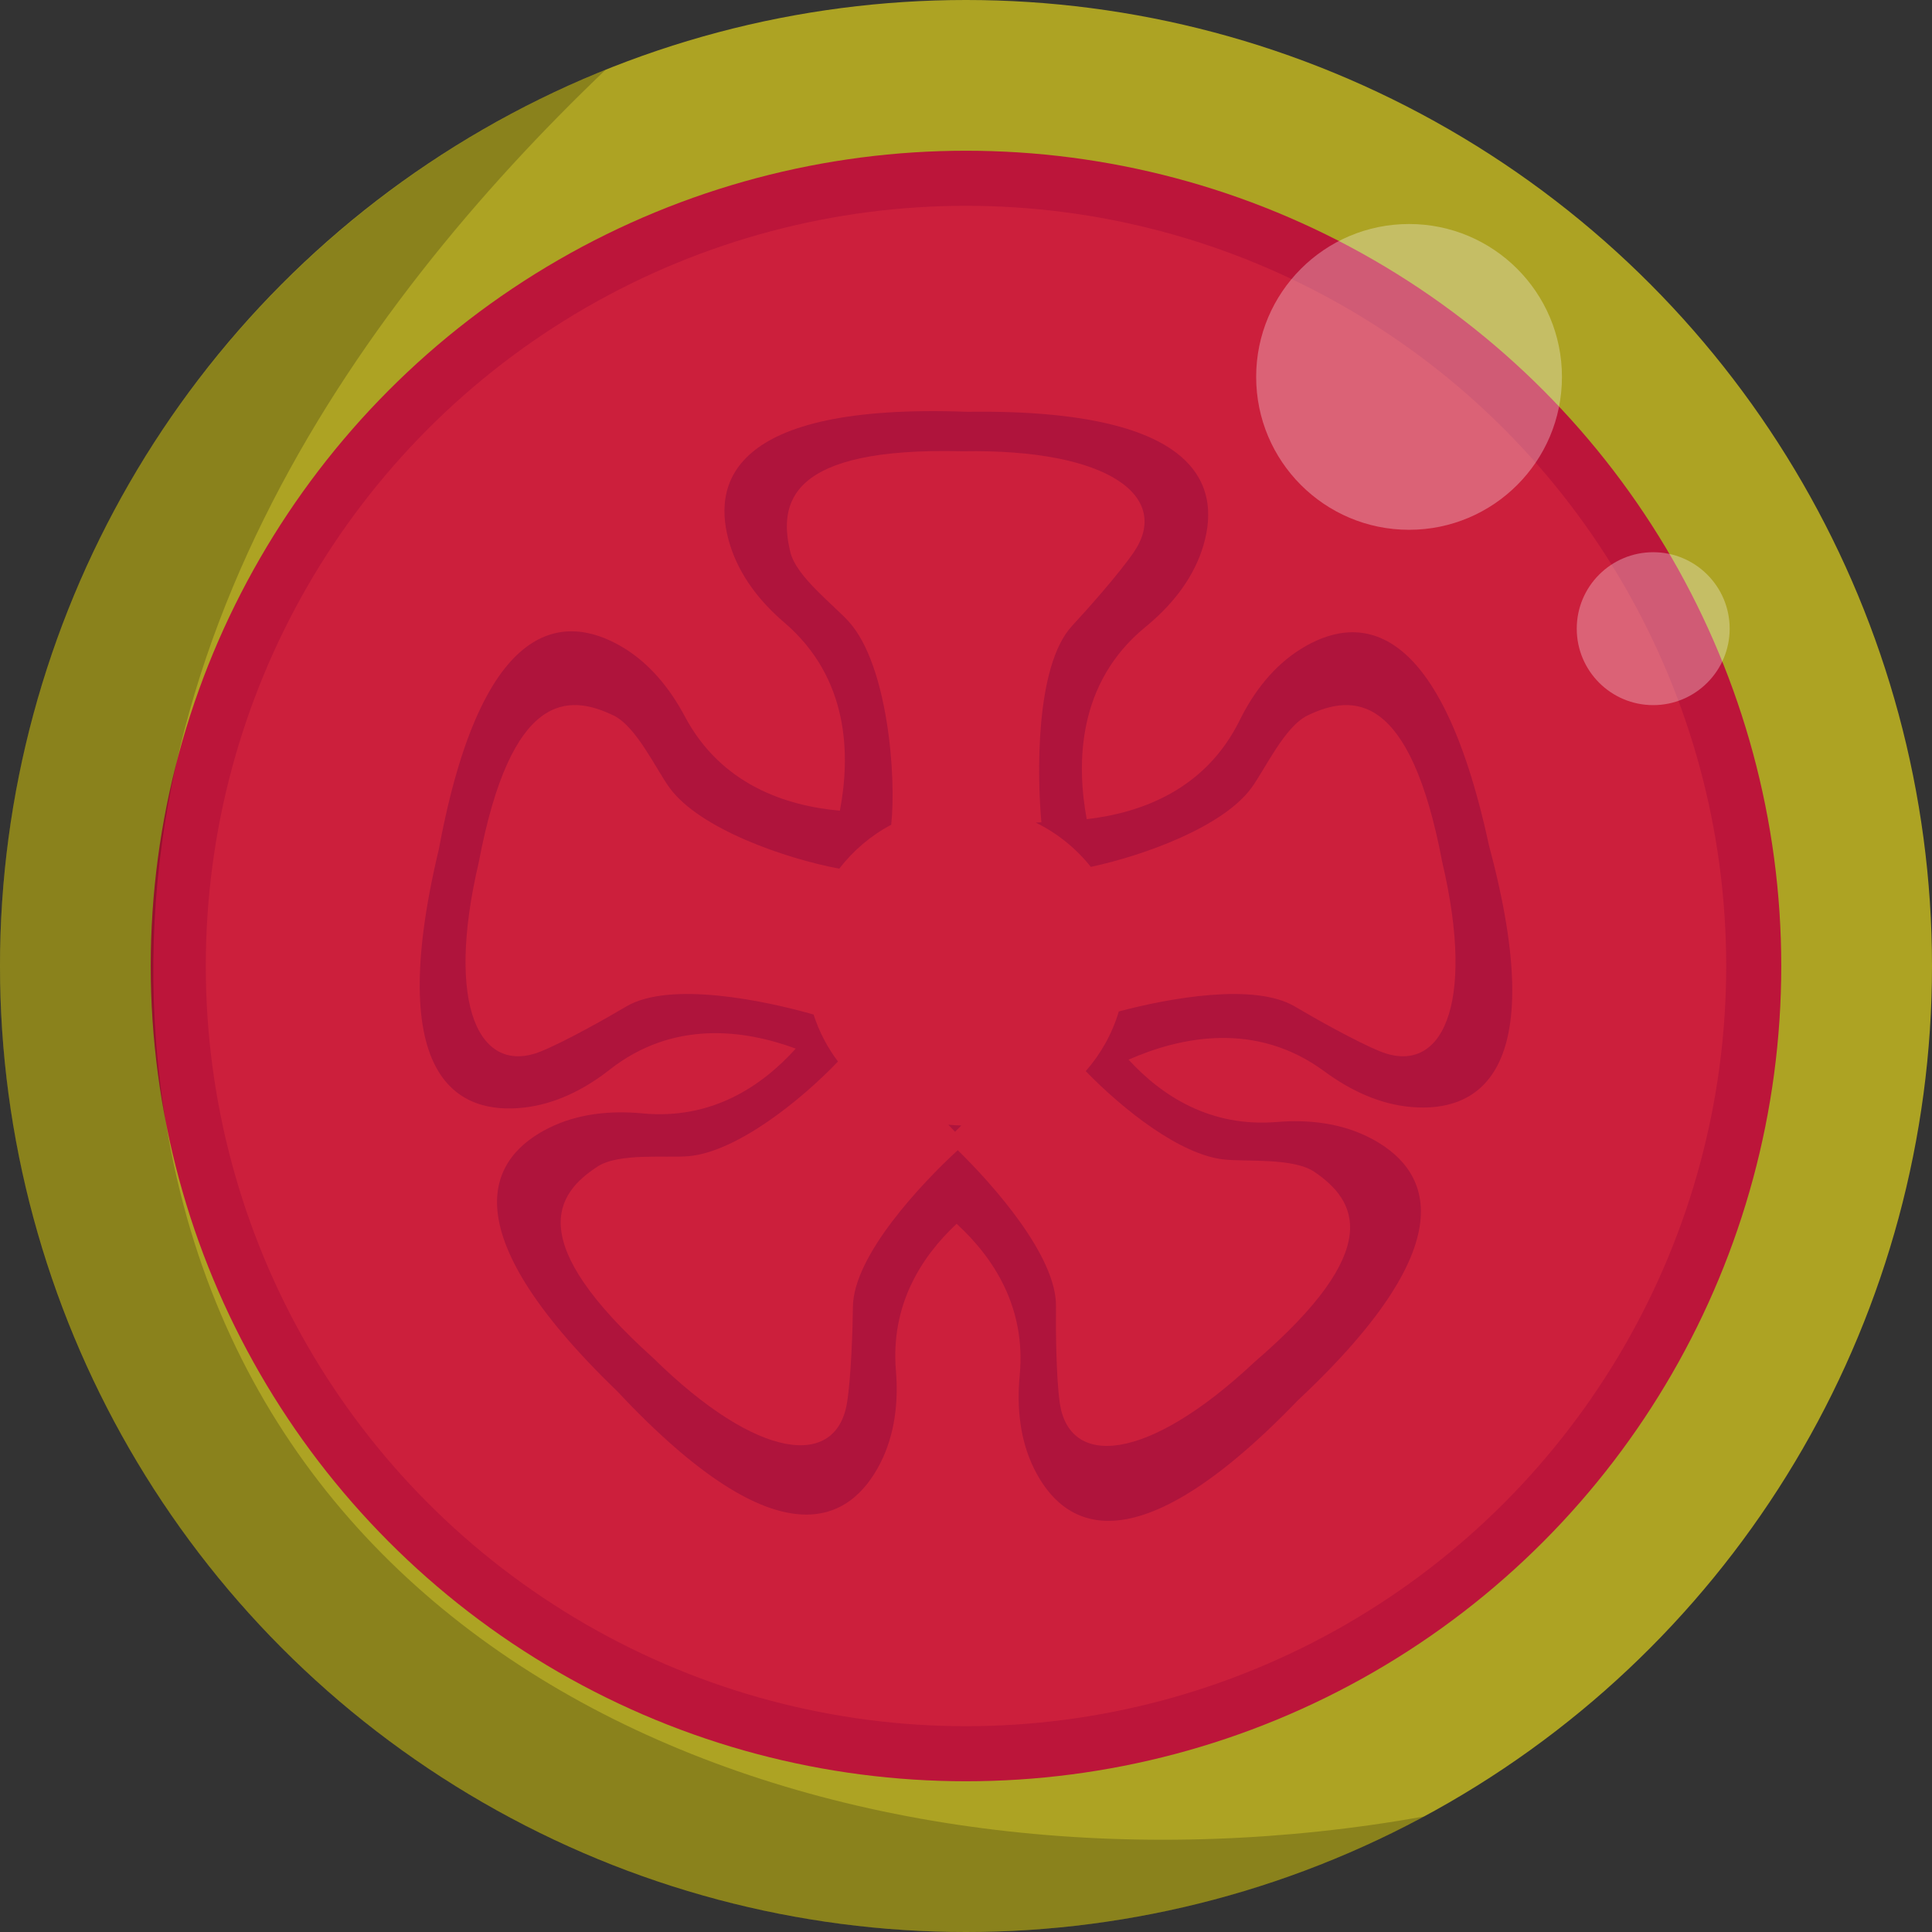 <?xml version="1.0" encoding="iso-8859-1"?>
<!-- Uploaded to: SVG Repo, www.svgrepo.com, Generator: SVG Repo Mixer Tools -->
<svg height="800px" width="800px" version="1.1" id="Layer_1" xmlns="http://www.w3.org/2000/svg" xmlns:xlink="http://www.w3.org/1999/xlink" 
	 viewBox="0 0 512.004 512.004" xml:space="preserve">
<rect x="0" y="0" width="512.004" height="512.004" fill="#333333" stroke="none"/>
<circle style="fill:#ADA323;" cx="256.002" cy="256.002" r="256.002"/>
<circle style="fill:#BC153A;" cx="256.002" cy="256.002" r="216.056"/>
<circle style="fill:#CC1F3C;" cx="256.002" cy="256.002" r="201.462"/>
<g style="opacity:0.3;">
	<circle style="fill:#FFFFFF;" cx="373.417" cy="99.884" r="40.519"/>
	<circle style="fill:#FFFFFF;" cx="438.12" cy="166.605" r="20.262"/>
</g>
<g style="opacity:0.2;">
	<path d="M44.109,298.381C24.077,179.324,94.257,81.704,160.515,18.477C66.436,56.333,0,148.377,0,255.998
		c0,141.385,114.613,255.998,255.998,255.998c43.962,0,85.333-11.096,121.483-30.618C230.893,507.592,69.808,451.116,44.109,298.381
		z"/>
</g>
<path style="fill:#AF143C;" d="M394.621,224.169c-13.368-62.19-35.585-61.078-49.859-52.194
	c-7.175,4.46-12.482,11.314-16.221,18.892c-9.106,18.485-26.253,24.587-40.551,26.225c-2.746-14.88-2.477-36.158,15.545-50.919
	c6.597-5.402,12.157-12.106,14.919-20.179c5.43-15.897,1.476-37.745-62.055-36.859c-63.567-2.378-67.964,19.431-62.879,35.454
	c2.556,8.053,7.887,14.888,14.314,20.373c17.226,14.713,17.559,35.149,14.745,49.879c-14.286-1.266-31.473-6.902-41.066-24.939
	c-4.005-7.531-9.482-14.298-16.858-18.588c-14.52-8.445-36.72-8.861-48.327,53.606c-14.808,61.866,5.707,70.457,22.418,68.617
	c8.401-0.922,16.146-4.812,22.79-10.036c16.783-13.194,35.604-10.669,49.348-5.608c-8.987,9.98-22.292,18.904-40.579,17.171
	c-8.493-0.803-17.159,0.044-24.805,3.839c-15.046,7.468-27.618,25.77,18.137,69.855c43.48,46.428,61.953,34.037,69.622,19.071
	c3.854-7.519,4.872-16.126,4.171-24.548c-1.448-17.401,6.644-30.135,16.087-38.964c9.794,8.983,18.418,22.141,16.716,40.147
	c-0.807,8.492,0.04,17.163,3.835,24.805c7.471,15.046,25.774,27.618,69.855-18.137c46.428-43.48,34.037-61.953,19.074-69.618
	c-7.519-3.854-16.13-4.872-24.548-4.175c-17.67,1.472-30.531-6.886-39.364-16.518c13.724-6.039,33.709-10.309,51.873,3.087
	c6.866,5.061,14.733,8.801,23.234,9.482C390.94,294.737,411.143,285.516,394.621,224.169z"/>
<path style="fill:#CC1F3C;" d="M382.23,228.546c-8.58-45.351-23.705-44.734-35.735-38.925c-6.043,2.921-11.302,14.314-14.812,19.13
	c-7.535,10.352-28.406,17.947-42.601,20.986c-3.91-4.927-8.892-8.94-14.595-11.734l1.496-0.079
	c-1.084-11.662-1.801-41.394,8.172-52.107c4.076-4.377,12.517-13.91,16.328-19.498c9.878-14.492-6.197-27.44-45.45-26.724
	c-46.143-1.175-48.727,13.74-45.585,26.724c1.575,6.526,11.607,14.068,15.576,18.517c10.25,11.476,12.553,40.903,11.156,53.737
	c-5.39,2.849-10.068,6.842-13.768,11.635c-14.124-2.644-37.017-10.503-44.991-21.461c-3.51-4.816-8.766-16.209-14.812-19.13
	c-12.03-5.809-27.155-6.427-35.735,38.925c-8.979,38.22,0.289,56.666,16.542,50.065c6.265-2.549,17.361-8.789,22.502-11.848
	c11.591-6.906,37.021-1.535,49.693,2.109c1.448,4.535,3.668,8.718,6.458,12.45c-10.024,10.499-27.053,24.033-39.641,25.086
	c-5.94,0.499-18.406-0.922-24.041,2.727c-11.211,7.266-19.593,19.87,14.71,50.753c28.002,27.516,48.581,29.174,51.375,11.856
	c1.076-6.676,1.504-19.395,1.559-25.383c0.115-13.574,18.137-32.676,27.785-41.54c9.597,9.375,26.225,28.192,26.036,41.402
	c-0.083,5.988,0.047,18.714,0.974,25.41c2.394,17.381,23.004,16.194,51.632-10.673c35.007-30.084,26.918-42.878,15.877-50.397
	c-5.548-3.779-18.046-2.647-23.974-3.281c-11.575-1.239-26.665-13.15-36.625-23.412c3.973-4.531,7.005-9.893,8.762-15.818
	c13.344-3.542,35.961-7.681,46.701-1.286c5.145,3.059,16.241,9.304,22.502,11.848C381.941,285.211,391.205,266.766,382.23,228.546z
	 M251.32,298.065c1.132,0.119,2.283,0.17,3.439,0.202l-1.662,1.67L251.32,298.065z"/>
</svg>